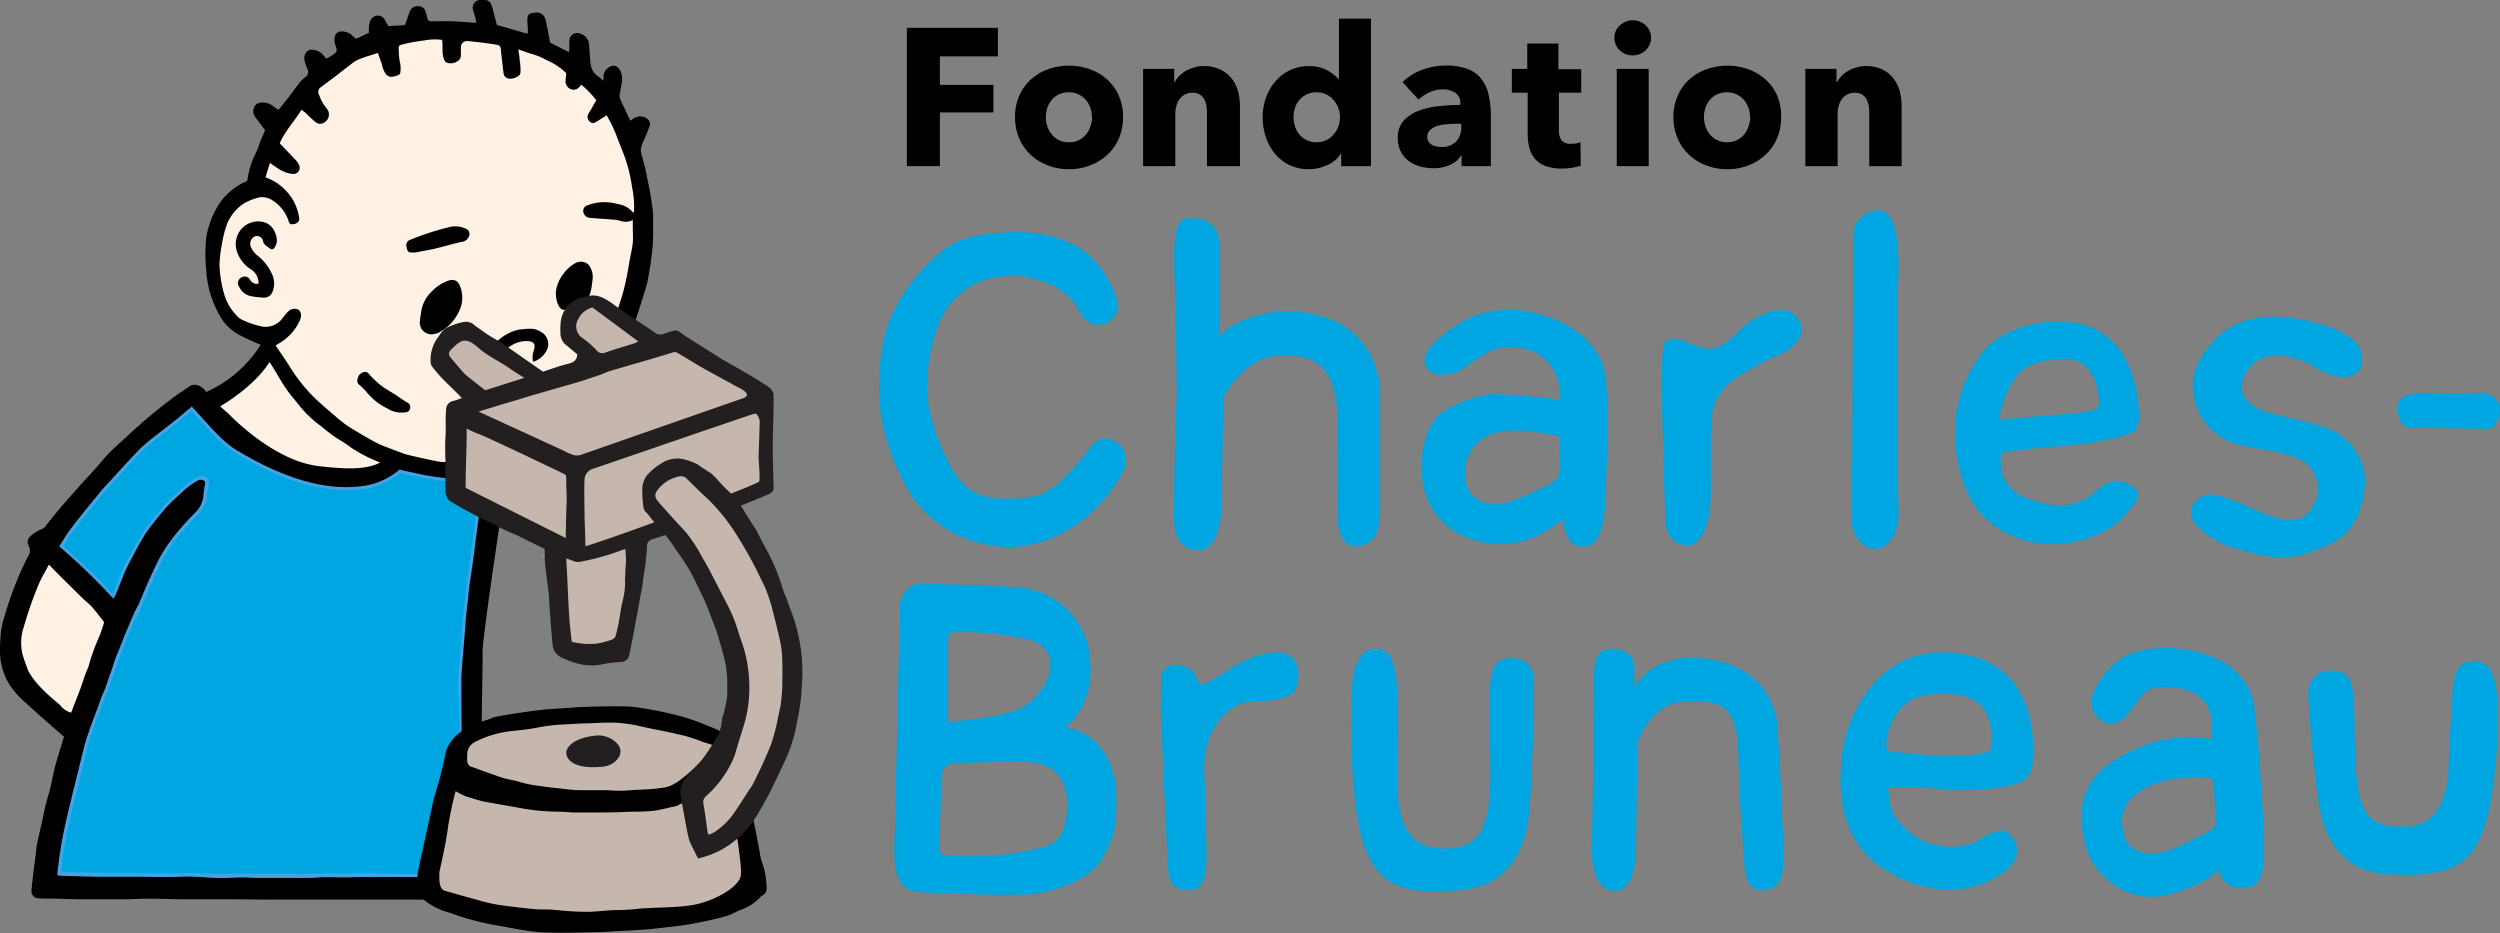 <svg xmlns="http://www.w3.org/2000/svg" viewBox="0 0 401.83 149.97"><rect x="0" y="0" width="401.83" height="149.97" fill="#808080" stroke="none"/><defs><style>.cls-1{fill:#fff1e4;}.cls-2,.cls-6{fill:#00a6e1;}.cls-2{stroke:#42a4e4;}.cls-2,.cls-3,.cls-5{stroke-miterlimit:10;}.cls-3,.cls-5{fill:#c5b7ad;stroke:#c5b7ad;}.cls-4{fill:#231f20;}.cls-5{stroke-width:0.5px;}</style></defs><g id="Layer_2" data-name="Layer 2"><g id="Personnage"><path class="cls-1" d="M71.33,74.38a7.41,7.41,0,0,1-1.3-.15c-1.5-.31-3-.64-4.51-1a6.59,6.59,0,0,1-.86-.27L64,72.75c-.9-.34-1.81-.68-2.7-1a13.79,13.79,0,0,1-1.72-.86c-1.25-.72-2.48-1.43-3.64-2.2A21.09,21.09,0,0,1,53.83,67l-.71-.61c-1-.87-2.07-1.78-3-2.74a27.72,27.72,0,0,1-3.69-4.79c-.47-.73-1-1.46-1.47-2.21l-.78-1.15.4-.25c.19-.13.37-.24.56-.35a7.74,7.74,0,0,0,3-3.37.66.66,0,0,0,.08-.21l0-.1a1.19,1.19,0,0,0-.28-1.32.94.94,0,0,0-.52-.14,1.4,1.4,0,0,0-1,.39,8.91,8.91,0,0,0-.91,1.07,3.22,3.22,0,0,1-2.78,1.41,6,6,0,0,1-1-.09,12.09,12.09,0,0,1-2.29-.77l-.5-.2a2.74,2.74,0,0,1-.9-.65A8.28,8.28,0,0,1,36,47.47a18.91,18.91,0,0,1-.81-4.94,12.1,12.1,0,0,1,.24-2.32c.06-.32.11-.65.16-1a15.85,15.85,0,0,1,1-3.72c0-.07.34-.57.37-.62l.45-.59a5.13,5.13,0,0,1,1.89-1.8,9.43,9.43,0,0,1,2.1-.85,3,3,0,0,1,.83-.11,2.88,2.88,0,0,1,1.73.56,6.28,6.28,0,0,1,2.61,3.39.46.46,0,0,0,.48.41,1,1,0,0,0,.28,0c.48-.11.75-.41.7-.77a8.33,8.33,0,0,0-.92-2.82,8.71,8.71,0,0,0-2.67-2.82,4.82,4.82,0,0,0-1.11-.58,6.93,6.93,0,0,1-.64-.28l-.1-.05L43.33,26l.14.09c.24.15.45.3.67.45a13,13,0,0,0,1.38.86A4.33,4.33,0,0,0,47,27.8h.12a.93.93,0,0,0,.77-.39A1,1,0,0,0,48,26.5a2.37,2.37,0,0,0-.48-.7c-.61-.65-1.24-1.3-1.86-1.94l-.78-.8,0-.08A16.57,16.57,0,0,1,47,19.62c.48-.65,1-1.33,1.41-2.05l.07-.12.32.22a3.89,3.89,0,0,1,.39.28l.61.58c.31.29.62.59,1,.86a1.3,1.3,0,0,0,.85.36,1,1,0,0,0,.68-.29,1.34,1.34,0,0,0,.28-1.88,6.52,6.52,0,0,1-1.32-2.35,1,1,0,0,1,.32-1.32l.71-.52,1.3-1,1-.76.64-.5c.49-.38,1-.76,1.48-1.13a5.75,5.75,0,0,1,.75-.49l.49-.19a15.46,15.46,0,0,1,1.64-.57l.36-.11a5.43,5.43,0,0,1,.9-.27h.09l.23.64.42,1.2c0,.1,0,.19.07.29a2.81,2.81,0,0,0,.08.31c.37,1,.7,1.38,1.26,1.38a2.64,2.64,0,0,0,.9-.2.78.78,0,0,0,.41-.25,2.92,2.92,0,0,0,0-1.44c0-.22-.08-.44-.1-.68C64,8.92,64,8.28,64,7.7c0-.42.32-.52.56-.59l.15,0a9.81,9.81,0,0,1,2.18-.44c.45-.06.9-.11,1.34-.21a7.46,7.46,0,0,1,1.59-.16,12.53,12.53,0,0,1,1.29.08h.09v.09a6.88,6.88,0,0,1,.08,1.28,3.88,3.88,0,0,0,.44,2.19,1.36,1.36,0,0,0,.66.19h.11a1.75,1.75,0,0,0,1.28-.54A.93.93,0,0,0,74,9c0-.25,0-.5,0-.75s0-.5,0-.76a1.14,1.14,0,0,1,1.11-1h.11c1.55.17,3,.33,4.35.55,1,.15,1,.33,1.16,1.36.09.87.17,1.54.26,2.27l.12,1a.87.87,0,0,0,1,.82,2.16,2.16,0,0,0,1.09-.32.68.68,0,0,0,.42-.67c0-.16,0-.33,0-.49s0-.57,0-.84c-.05-.49-.11-1-.18-1.49l-.13-1L84,8l1.14.4.61.19c.33.1.66.2,1,.33a8,8,0,0,1,.88.44l.24.13.54.28a8.21,8.21,0,0,1,2.65,1.87v.45L91,12.9a1.22,1.22,0,0,0,.78,1.31,1,1,0,0,0,.4.09,1.22,1.22,0,0,0,.93-.57l.12-.1.19-.16.08.06A16.71,16.71,0,0,1,95.91,16l.06.07-.28.47c-.18.31-.36.6-.51.91a5.23,5.23,0,0,1-.31.51,2.94,2.94,0,0,0-.28.45.85.85,0,0,0,.23,1,.77.77,0,0,0,.47.2.7.7,0,0,0,.37-.12l1.84-1.16.07.11a22.35,22.35,0,0,1,1.75,3.72c.15.42.32.84.49,1.26.34.86.69,1.75,1,2.65a25.12,25.12,0,0,1,.9,4c0,.33.08.65.13,1a10,10,0,0,1,.16,3.09v.09l-.09,0-.17,0h-.06l-.06-.06A3.72,3.72,0,0,0,99.25,33a10.66,10.66,0,0,0-2.39-.31,5.86,5.86,0,0,0-2.43.49c-.47.21-.66.49-.61.89a1.06,1.06,0,0,0,.81.88c.63.06,1.26.1,1.88.14s1,.07,1.49.12l.32,0a5.83,5.83,0,0,1,1.38.21,2.88,2.88,0,0,0,.86.15,2.2,2.2,0,0,0,1-.27l.19-.1v1.38c0,.26,0,.51,0,.76a12.49,12.49,0,0,1,0,1.73c-.06.63-.19,1.26-.31,1.88-.06.28-.12.55-.17.83s-.12.68-.17,1c-.12.73-.25,1.48-.43,2.21l-.21.91a21,21,0,0,1-.85,3c-7.35,24.74-25.91,25.46-28,25.46Z"></path><path class="cls-1" d="M69.79,6.39a11.18,11.18,0,0,1,1.27.07c.21,1.17-.16,2.45.53,3.52a1.37,1.37,0,0,0,.76.24h.12a1.85,1.85,0,0,0,1.36-.57A1,1,0,0,0,74.08,9c0-.5,0-1,0-1.51a1,1,0,0,1,1-.93h.1c1.45.15,2.9.31,4.34.54.92.14.94.25,1,1.25.14,1.26.24,2.1.39,3.32a1,1,0,0,0,1.09.93,2.33,2.33,0,0,0,1.16-.33.84.84,0,0,0,.48-.79c0-.44,0-.89-.08-1.34-.07-.7-.17-1.4-.28-2.25l1.76.62c.53.17,1.08.31,1.59.52a7.69,7.69,0,0,1,1.11.56A10,10,0,0,1,91,11.75c0,.38-.07.76-.09,1.14a1.34,1.34,0,0,0,.85,1.44,1.12,1.12,0,0,0,.45.1,1.4,1.4,0,0,0,1-.62,1.91,1.91,0,0,1,.21-.18,16.62,16.62,0,0,1,2.4,2.48c-.26.45-.53.87-.75,1.31s-.39.57-.59,1a1,1,0,0,0,.26,1.11.84.84,0,0,0,.55.23.8.8,0,0,0,.43-.13l1.74-1.1a23.11,23.11,0,0,1,1.74,3.7c.49,1.3,1.06,2.58,1.46,3.9a24.39,24.39,0,0,1,.89,4,15.14,15.14,0,0,1,.3,4l-.15,0h0a3.81,3.81,0,0,0-2.4-1.32,11.07,11.07,0,0,0-2.42-.31,6.08,6.08,0,0,0-2.48.5.92.92,0,0,0-.68,1,1.16,1.16,0,0,0,.92,1c1.12.11,2.25.16,3.37.26a7.73,7.73,0,0,1,1.67.23,3.2,3.2,0,0,0,.9.15,2.32,2.32,0,0,0,1.09-.28v1.17c0,.83.07,1.66,0,2.48s-.32,1.8-.48,2.7c-.2,1.08-.34,2.17-.6,3.24a27.6,27.6,0,0,1-1.06,3.89c-7.13,24-24.63,25.37-27.89,25.37h-.27a7.85,7.85,0,0,1-1.28-.15c-1.51-.31-3-.64-4.51-1a6.45,6.45,0,0,1-.85-.27c-1.12-.42-2.24-.83-3.34-1.28a13.61,13.61,0,0,1-1.71-.85C58.43,70,57.2,69.31,56,68.54a19.92,19.92,0,0,1-2.11-1.65c-1.27-1.09-2.56-2.16-3.73-3.34a27.88,27.88,0,0,1-3.68-4.76c-.68-1.08-1.41-2.12-2.18-3.26l.85-.53a7.9,7.9,0,0,0,3-3.42,1.7,1.7,0,0,0,.12-.34A1.28,1.28,0,0,0,48,49.79a1.05,1.05,0,0,0-.6-.16,1.54,1.54,0,0,0-1.06.42,11.68,11.68,0,0,0-.92,1.08,3.09,3.09,0,0,1-2.68,1.37,5.52,5.52,0,0,1-1-.1,13.9,13.9,0,0,1-2.76-1,2.49,2.49,0,0,1-.86-.62,8.11,8.11,0,0,1-2.06-3.39,18.66,18.66,0,0,1-.8-4.9,20.26,20.26,0,0,1,.39-3.27,16.36,16.36,0,0,1,1-3.7L37,35a6.84,6.84,0,0,1,2.3-2.36,9.77,9.77,0,0,1,2.07-.84,3.15,3.15,0,0,1,.8-.11,2.75,2.75,0,0,1,1.66.54,6.15,6.15,0,0,1,2.56,3.32.57.57,0,0,0,.6.5,1.25,1.25,0,0,0,.31,0c.53-.12.86-.47.8-.91a8.62,8.62,0,0,0-.94-2.85,8.84,8.84,0,0,0-2.7-2.87,9.85,9.85,0,0,0-1.78-.87c.23-.76.46-1.54.7-2.32.75.49,1.37,1,2.05,1.31a4.23,4.23,0,0,0,1.52.44h.14a1,1,0,0,0,1-1.48,2.43,2.43,0,0,0-.5-.73c-.85-.91-1.72-1.8-2.58-2.69.84-2,2.36-3.52,3.48-5.4a6.34,6.34,0,0,1,.58.41c.53.48,1,1,1.57,1.45a1.46,1.46,0,0,0,.93.38,1.09,1.09,0,0,0,.76-.32,1.45,1.45,0,0,0,.29-2.05,7,7,0,0,1-1.3-2.31A.91.91,0,0,1,51.58,14c.67-.5,1.35-1,2-1.48s1.07-.84,1.61-1.26l1.48-1.13a6,6,0,0,1,.73-.47,19.05,19.05,0,0,1,2.12-.76c.11,0,1-.36,1.23-.37.16.47.45,1.28.61,1.75.06.19.08.41.15.6.39,1,.76,1.46,1.38,1.46a2.89,2.89,0,0,0,.94-.2,1,1,0,0,0,.47-.29,5.13,5.13,0,0,0-.11-2.21c-.06-.65-.1-1.3-.11-2,0-.38.35-.4.63-.51a28.1,28.1,0,0,1,3.51-.64,7.43,7.43,0,0,1,1.56-.15m0-.25a7.58,7.58,0,0,0-1.61.16c-.44.09-.9.15-1.34.21a10.1,10.1,0,0,0-2.2.44L64.5,7c-.25.08-.67.2-.66.71s0,1.22.11,2c0,.24.07.47.11.69a2.8,2.8,0,0,1,0,1.38.81.81,0,0,1-.32.18,2.92,2.92,0,0,1-.86.18c-.42,0-.74-.21-1.14-1.3,0-.09,0-.18-.08-.28a2.82,2.82,0,0,0-.07-.31L61.19,9,61,8.46l-.06-.18h-.19a5.77,5.77,0,0,0-.93.27l-.33.11a14.76,14.76,0,0,0-1.68.58l-.48.19a5.33,5.33,0,0,0-.79.5l-1.48,1.13-.62.49-1,.77-1.29,1-.72.52a1.15,1.15,0,0,0-.36,1.46,6.89,6.89,0,0,0,1.34,2.39,1.22,1.22,0,0,1-.27,1.71.81.81,0,0,1-.59.25,1.23,1.23,0,0,1-.77-.32c-.33-.27-.64-.57-.94-.86l-.62-.58a3.08,3.08,0,0,0-.41-.3l-.2-.13-.21-.15-.14.23c-.43.71-.93,1.38-1.41,2a16.52,16.52,0,0,0-2.09,3.38l-.06.15.11.12.7.73c.63.65,1.26,1.3,1.88,2a2.55,2.55,0,0,1,.45.65.85.85,0,0,1-.06.81.77.77,0,0,1-.66.33H47a4,4,0,0,1-1.43-.41,14,14,0,0,1-1.37-.86L43.54,26l-.28-.18-.09.32-.42,1.39-.28.93-.06.2.19.09.65.29a5,5,0,0,1,1.09.56A8.56,8.56,0,0,1,47,32.34a8.25,8.25,0,0,1,.91,2.78c0,.35-.28.55-.61.63l-.25,0c-.18,0-.29-.05-.36-.32A6.37,6.37,0,0,0,44,32a3.08,3.08,0,0,0-1.81-.59,3.62,3.62,0,0,0-.86.11,10.29,10.29,0,0,0-2.13.87,5.34,5.34,0,0,0-1.93,1.83c-.14.19-.28.39-.45.59,0,0-.35.56-.39.65a16.63,16.63,0,0,0-1,3.75c0,.32-.09.65-.15,1A11.57,11.57,0,0,0,35,42.54a18.58,18.58,0,0,0,.81,5A8.39,8.39,0,0,0,38,51a3,3,0,0,0,.95.68l.49.2a12.14,12.14,0,0,0,2.32.77,5.33,5.33,0,0,0,1,.1,3.34,3.34,0,0,0,2.88-1.47,8.7,8.7,0,0,1,.91-1.06,1.22,1.22,0,0,1,.87-.34.87.87,0,0,1,.46.11,1.09,1.09,0,0,1,.23,1.18l0,.1a.93.93,0,0,1-.07.2,7.65,7.65,0,0,1-2.93,3.31l-.57.35-.29.19-.22.14.15.21c.24.36.47.71.71,1,.51.75,1,1.47,1.46,2.2A28.87,28.87,0,0,0,50,63.73c1,1,2,1.86,3,2.74l.71.61a21.19,21.19,0,0,0,2.14,1.67c1.17.76,2.39,1.48,3.58,2.17l.06,0a14.85,14.85,0,0,0,1.74.87c.9.37,1.82.71,2.71,1.05l.64.24a6.35,6.35,0,0,0,.89.27c1.5.33,3,.66,4.51,1a7.55,7.55,0,0,0,1.32.16h.28c2.11,0,20.75-.71,28.13-25.55a20.68,20.68,0,0,0,.85-3l.21-.91c.18-.73.31-1.49.43-2.22.06-.34.11-.68.18-1s.1-.56.16-.84a16.94,16.94,0,0,0,.32-1.89,14.47,14.47,0,0,0,0-1.74c0-.25,0-.5,0-.76V35l-.36.19a2.16,2.16,0,0,1-1,.25,2.61,2.61,0,0,1-.82-.14,6.25,6.25,0,0,0-1.42-.21l-.31,0L96.52,35c-.63,0-1.25-.09-1.88-.15a.93.93,0,0,1-.7-.76c0-.24,0-.53.54-.77a5.81,5.81,0,0,1,2.38-.47,11,11,0,0,1,2.36.3,3.54,3.54,0,0,1,2.25,1.22l.08.11h.15l.14,0,.18,0,.08-.19a10.87,10.87,0,0,0-.16-3.13c0-.33-.1-.65-.14-1a24.15,24.15,0,0,0-.9-4.07c-.28-.9-.63-1.8-1-2.66l-.49-1.26a21.69,21.69,0,0,0-1.76-3.73l-.13-.22-.22.13-.56.36-1.17.74a.54.54,0,0,1-.69-.08.75.75,0,0,1-.2-.81,4,4,0,0,1,.27-.43,4.6,4.6,0,0,0,.32-.53c.15-.3.32-.58.5-.89l.24-.41.09-.14L96,16a16.45,16.45,0,0,0-2.43-2.51l-.16-.14-.16.14-.11.09c-.07.05-.1.09-.14.12-.3.37-.55.53-.83.53a.93.93,0,0,1-.35-.08,1.09,1.09,0,0,1-.7-1.19l.06-.79,0-.35v-.1l-.06-.08a8.34,8.34,0,0,0-2.7-1.9l-.53-.28-.24-.13a7.55,7.55,0,0,0-.9-.45c-.32-.13-.66-.23-1-.33l-.61-.19L84,7.9l-.61-.21-.38-.14,0,.41.1.75c.07.53.13,1,.18,1.5,0,.27,0,.55.05.83l0,.5c0,.23-.09.39-.37.56a2.07,2.07,0,0,1-1,.29.73.73,0,0,1-.84-.7l-.13-1.06c-.09-.73-.17-1.4-.26-2.27-.12-1.07-.18-1.3-1.27-1.47-1.39-.22-2.79-.37-4.34-.54H75.1A1.25,1.25,0,0,0,73.87,7.5a5,5,0,0,0,0,.77c0,.25,0,.49,0,.74a.87.87,0,0,1-.16.45,1.64,1.64,0,0,1-1.2.51h-.11a1.17,1.17,0,0,1-.58-.16,3.86,3.86,0,0,1-.39-2.09,8.11,8.11,0,0,0-.08-1.3l0-.18-.19,0a10.27,10.27,0,0,0-1.3-.08Z"></path><path class="cls-1" d="M11.41,114.71a3.13,3.13,0,0,1-1.71-1.17l-.15-.16c-1.4-1.14-4-3.3-5.16-5.6l-.32-.87a16.47,16.47,0,0,1-.6-1.84,7.93,7.93,0,0,1,.22-4.29l.2-.63A53.9,53.9,0,0,1,6.18,93.7c.3-.66.64-1.3,1-2,.18-.33.37-.67.56-1l.08-.16.12.13c.92,1,1.74,1.78,2.54,2.58s1.58,1.58,2.42,2.46c.29.3.78.75,1.43,1.32.2.2.37.38.52.56s.33.36.5.53c.33.4.64.81,1,1.25l.51.65,0,.07c-.09.25-.17.52-.25.79a13.47,13.47,0,0,1-.73,2,27.51,27.51,0,0,0-1.34,3.75l-.13.42a7.94,7.94,0,0,1-.31.81,5.89,5.89,0,0,0-.24.58c-.12.34-.23.68-.35,1s-.27.84-.43,1.25c-.34.92-.69,1.83-1.05,2.75l-.49,1.25Z"></path><path class="cls-1" d="M7.86,90.74c1.86,1.92,3.27,3.28,5,5,.35.36.9.85,1.44,1.32s.68.76,1,1.09c.46.57.91,1.16,1.44,1.84a21.89,21.89,0,0,1-1,2.81,30.36,30.36,0,0,0-1.48,4.2c-.14.47-.38.91-.55,1.38-.27.75-.5,1.51-.77,2.25-.49,1.3-1,2.59-1.51,3.91a3.37,3.37,0,0,1-1.79-1.28c-1.45-1.19-4-3.3-5.14-5.57-.31-.9-.69-1.77-.91-2.69a7.87,7.87,0,0,1,.22-4.22,60.41,60.41,0,0,1,2.48-7.07c.44-1,1-1.89,1.57-3m-.06-.43-.16.31-.56,1c-.37.68-.72,1.33-1,2a53.43,53.43,0,0,0-2.29,6.46l-.2.63a8.19,8.19,0,0,0-.23,4.36A19.07,19.07,0,0,0,4,107c.11.29.22.57.32.86,1.15,2.35,3.79,4.52,5.21,5.68l.12.13a3.22,3.22,0,0,0,1.79,1.21l.2,0,.08-.2.45-1.16c.35-.92.71-1.83,1.05-2.75.15-.41.29-.83.43-1.25s.23-.67.35-1c.07-.19.15-.38.23-.57a7.34,7.34,0,0,0,.32-.82l.13-.42A27.87,27.87,0,0,1,16,103a13.65,13.65,0,0,0,.73-2c.08-.27.16-.54.25-.79l0-.13-.08-.11-.47-.6-1-1.24c-.18-.18-.34-.36-.5-.54s-.33-.37-.52-.56c-.68-.59-1.15-1-1.44-1.33-.84-.88-1.62-1.66-2.42-2.46S9,91.52,8,90.56l-.24-.25Z"></path><path class="cls-1" d="M56.2,75.41A41.24,41.24,0,0,1,51.09,75c-7.33-.92-14.37-8.37-14.45-8.46h0s-.59-.48-1.33-1.15l-.12-.11.14-.09c2.05-1.23,5.8-3.79,7.89-7.08l.1-.16.11.16L44,59c.26.42.52.85.77,1.28.43.73.88,1.49,1.37,2.2a19.75,19.75,0,0,0,1.25,1.61c.32.4.65.79,1,1.2A15.89,15.89,0,0,0,51.18,68l.49.4c.63.51,1.31,1.06,2,1.55.36.25.73.48,1.11.71a16.37,16.37,0,0,1,1.64,1.12,13.24,13.24,0,0,0,3,1.64c.45.2.91.4,1.35.63l.65.31-.24.11A10.62,10.62,0,0,1,56.2,75.41Z"></path><path class="cls-1" d="M43.32,58.2q.28.42.54.84c.72,1.16,1.38,2.36,2.15,3.48s1.49,1.86,2.2,2.81a18.8,18.8,0,0,0,3.38,3.17c.66.54,1.32,1.08,2,1.56.9.63,1.89,1.14,2.74,1.82a22.8,22.8,0,0,0,4.34,2.29l.41.2a10.72,10.72,0,0,1-4.9.91,40.87,40.87,0,0,1-5.1-.38c-7.38-.93-14.37-8.42-14.37-8.42s-.59-.49-1.33-1.16c2-1.19,5.8-3.78,7.92-7.12m0-.46-.21.33c-2.07,3.26-5.8,5.8-7.84,7l-.29.18.25.22c.74.67,1.34,1.17,1.35,1.17s7.11,7.55,14.49,8.48a41.39,41.39,0,0,0,5.13.38,10.76,10.76,0,0,0,5-.94l.47-.23-.48-.22-.06,0-.34-.17c-.45-.22-.91-.43-1.36-.63a12.92,12.92,0,0,1-2.93-1.62,16.74,16.74,0,0,0-1.66-1.13c-.36-.22-.74-.45-1.1-.7-.65-.46-1.27-1-2-1.55l-.49-.4a16,16,0,0,1-2.85-2.73c-.3-.41-.63-.81-.95-1.19s-.87-1.05-1.25-1.61c-.48-.71-.93-1.46-1.36-2.2l-.77-1.27c-.18-.29-.36-.57-.55-.85l-.21-.32Z"></path><path class="cls-2" d="M74.19,112c0-1.21-.09-2.42,0-3.62.17-2.69.46-5.37.63-8.06.09-1.4.25-2.61.44-4.16a22.87,22.87,0,0,1,.26-2.42c.31-2.23.52-3.42.8-5.67.56-4.52,1.53-11.25,1.53-11.5s-1.7,1.13-9.14-.13c-1-.17-2-.4-2.93-.6-.52-.11-1-.23-1.55-.37a11.6,11.6,0,0,1-5.77,2.64c-2.69.32-9.29,1-20.56-5.84-2.27-1.38-4.64-4.3-7.06-6.92-.28.24-.55.47-.83.68-2.22,2-6.13,4.67-7.81,6.43-1.55,1.59-3,3.26-4.53,4.9-.55.59-1.1,1.18-1.61,1.8C14.49,81.11,12.93,83,11.42,85c-.68.89-1.25,1.87-1.91,2.89a97.59,97.59,0,0,1,8.72,8.42c.17-.32.3-.52.39-.74.7-1.68,1.3-3.42,2.13-5l1.76-3.24c.48-.75.89-1.55,1.43-2.26,1-1.26,2-2.5,3-3.69.73-.81,1.57-1.52,2.37-2.27a11.5,11.5,0,0,1,1-.87A11.84,11.84,0,0,1,32,77.1c.38-.18,1.16,0,1.07.45-.09.65-.18,1.09-.24,1.71a4.43,4.43,0,0,1-1.5,3.21c-4.59,4.74-5.5,6.87-6.78,9.63-.79,1.62-1.46,3.3-2.18,5A30.42,30.42,0,0,0,21,99.88c-.42,1.06-.77,1.72-1.27,3.11-.26.7-.71,1.71-1.18,2.94-.57,1.88-.72,2.06-1.19,3.51a14.08,14.08,0,0,1-.81,2.08c-.37.85-.48,1.42-.76,2.11-.7,1.75-1.63,4.29-2.15,6.11-1.85,7.8-3.42,13.44-3.89,17.08-.22,1.2-.32,2.42-.48,3.65.12.06.23.15.33.15,1.4.06,2.8.11,4.2.13s2.59,0,3.89.05,2.67,0,4,0c2.5.06,5,.12,7.5,0,.79,0,1.59,0,2.38,0,1.32.06,2.64.18,4,.2,1.13,0,2.26-.09,3.4-.1.82,0,1.65.07,2.48.08h6c.61,0,1.21.06,1.82,0,1,0,2-.1,3-.11,1.43,0,2.85.13,4.29,0s13.06.25,14.58.25l2.49-8.49.94-5.78-.3-15"></path><path d="M69.63,53.72a1.88,1.88,0,0,1-2.14-2.11c.07-.68.17-1.36.3-2a5.75,5.75,0,0,1,1.72-2.87,6.6,6.6,0,0,1,2.19-1.49c1.3-.57,2-.16,2.36,1.09A4.8,4.8,0,0,1,73.8,50a7.29,7.29,0,0,1-3.28,3.46,1.74,1.74,0,0,1-.5.17Z"></path><path d="M66.71,40.59l-.36,0c-.74,0-.87-.13-1-.9a.89.89,0,0,1,.63-1.16,42.51,42.51,0,0,1,6.42-2.07,4,4,0,0,1,2.51.32.89.89,0,0,1,.53,1,1.4,1.4,0,0,1-1.26,1.1c-1.53.35-3,.79-4.57,1.16Z"></path><path d="M64.52,66.31a3.88,3.88,0,0,1-2.24-.65,9.78,9.78,0,0,1-3.43-2.73,10.69,10.69,0,0,0-1.13-1.1c-.47-.44-.28-.93-.08-1.4a1.31,1.31,0,0,1,1.16-.66,1.15,1.15,0,0,1,.5.33,13.47,13.47,0,0,0,2.43,2.22c.55.34,1.09.69,1.64,1,.72.47,1.42,1,2.16,1.41a.81.81,0,0,1,.36,1c-.09.45-.46.5-.81.56A3.62,3.62,0,0,1,64.52,66.31Z"></path><path d="M41.55,45.59a2.58,2.58,0,0,0-1.16-2.26A5.38,5.38,0,0,1,38,40.13,3.47,3.47,0,0,1,38,38.38a3.6,3.6,0,0,1,4.18-2.73,2.6,2.6,0,0,1,1.62,1,3.72,3.72,0,0,1,.71,2.16,2.35,2.35,0,0,1-.4,1,.46.46,0,0,1-.7.15c-.42-.34-1-.55-1.13-1.2A1,1,0,0,0,40.94,38a1.34,1.34,0,0,0-.59,1.77A4.11,4.11,0,0,0,41.28,41,7.69,7.69,0,0,1,43.69,44a3.42,3.42,0,0,1,.18,2.68,1.46,1.46,0,0,1-1.68,1.14,11.72,11.72,0,0,1-2-.25,2.6,2.6,0,0,1-1.72-1.44,1,1,0,0,1,.27-1.49,1,1,0,0,1,1.47.34A1.19,1.19,0,0,0,41.55,45.59Z"></path><path d="M83.27,53a7.7,7.7,0,0,0-3.74,2.24,3.81,3.81,0,0,0,.23.55c.56,1,.79,1,1.67.28a4.62,4.62,0,0,1,.5-.37,4.74,4.74,0,0,1,3-.87c.85.07,1.13.5.93,1.31a7.4,7.4,0,0,0-.26,1,5,5,0,0,0,.08,1,3.51,3.51,0,0,0,2-1.5,2.24,2.24,0,0,0-.77-3.32C86.11,52.89,85.82,52.68,83.27,53Z"></path><path d="M95.25,44.89a3.13,3.13,0,0,0-.66-2.35,1.82,1.82,0,0,0-2.14-.23A5.55,5.55,0,0,0,90.58,44a5.63,5.63,0,0,0-1.22,2.82,5,5,0,0,0,.14,1.58c.12.48.55,1.39,1.06,1.39C95,49.79,95,46.7,95.25,44.89Z"></path><path d="M39,51.44a2.49,2.49,0,0,1-.86-.62,8.11,8.11,0,0,1-2.06-3.39,18.66,18.66,0,0,1-.8-4.9,20.26,20.26,0,0,1,.39-3.27,16.36,16.36,0,0,1,1-3.7L37,35a6.84,6.84,0,0,1,2.3-2.36,9.77,9.77,0,0,1,2.07-.84,2.88,2.88,0,0,1,2.46.43,6.15,6.15,0,0,1,2.56,3.32c.12.46.42.57.91.46s.86-.47.8-.91a8.62,8.62,0,0,0-.94-2.85,8.84,8.84,0,0,0-2.7-2.87,9.85,9.85,0,0,0-1.78-.87c.23-.76.46-1.54.7-2.32.75.49,1.37,1,2.05,1.31a4.23,4.23,0,0,0,1.52.44,1,1,0,0,0,1.09-1.47,2.43,2.43,0,0,0-.5-.73c-.85-.91-1.72-1.8-2.58-2.69.84-2,2.36-3.52,3.48-5.4a6.34,6.34,0,0,1,.58.41c.53.48,1,1,1.57,1.45a1.19,1.19,0,0,0,1.69.06,1.45,1.45,0,0,0,.29-2.05,7,7,0,0,1-1.3-2.31A.91.91,0,0,1,51.58,14c.67-.5,1.35-1,2-1.48s1.07-.84,1.61-1.26l1.48-1.13a6,6,0,0,1,.73-.47,19.05,19.05,0,0,1,2.12-.76c.11,0,1-.36,1.23-.37.16.47.45,1.28.61,1.75.06.19.08.41.15.6.55,1.48,1.06,1.7,2.32,1.26a1,1,0,0,0,.47-.29,5.13,5.13,0,0,0-.11-2.21c-.06-.65-.1-1.3-.11-2,0-.38.35-.4.63-.51a28.1,28.1,0,0,1,3.51-.64,8.89,8.89,0,0,1,2.83-.08c.21,1.17-.16,2.45.53,3.52a1.37,1.37,0,0,0,.76.24,1.87,1.87,0,0,0,1.48-.57A1,1,0,0,0,74.08,9c0-.5,0-1,0-1.51A1,1,0,0,1,75.2,6.6c1.45.15,2.9.31,4.34.54.92.14.94.25,1,1.25.14,1.26.24,2.1.39,3.32s1.49,1.06,2.25.6a.84.84,0,0,0,.48-.79c0-.44,0-.89-.08-1.34-.07-.7-.17-1.4-.28-2.25l1.76.62c.53.17,1.08.31,1.59.52a7.69,7.69,0,0,1,1.11.56A10,10,0,0,1,91,11.75c0,.38-.07.76-.09,1.14a1.34,1.34,0,0,0,.85,1.44,1.2,1.2,0,0,0,1.48-.52,1.91,1.91,0,0,1,.21-.18,16.62,16.62,0,0,1,2.4,2.48c-.26.45-.53.87-.75,1.31s-.39.57-.59,1a1,1,0,0,0,.26,1.11.76.76,0,0,0,1,.1l1.74-1.1a23.11,23.11,0,0,1,1.74,3.7c.49,1.3,1.06,2.58,1.46,3.9a24.39,24.39,0,0,1,.89,4,15.14,15.14,0,0,1,.3,4c-.06,0-.16.05-.17,0a3.81,3.81,0,0,0-2.4-1.32,7.62,7.62,0,0,0-4.9.19.92.92,0,0,0-.68,1,1.16,1.16,0,0,0,.92,1c1.12.11,2.25.16,3.37.26a7.73,7.73,0,0,1,1.67.23,2.41,2.41,0,0,0,2-.13v1.17c0,.83.07,1.66,0,2.48s-.32,1.8-.48,2.7c-.2,1.08-.34,2.17-.6,3.24a27.6,27.6,0,0,1-1.06,3.89C92.13,73.71,73.69,74.33,71.34,74.26a7.85,7.85,0,0,1-1.28-.15c-1.51-.31-3-.64-4.51-1a6.45,6.45,0,0,1-.85-.27c-1.12-.42-2.24-.83-3.34-1.28a13.61,13.61,0,0,1-1.71-.85C58.43,70,57.2,69.31,56,68.54a19.92,19.92,0,0,1-2.11-1.65c-1.27-1.09-2.56-2.16-3.73-3.34a27.88,27.88,0,0,1-3.68-4.76c-.68-1.08-1.41-2.12-2.18-3.26l.85-.53a7.9,7.9,0,0,0,3-3.42,1.7,1.7,0,0,0,.12-.34A1.28,1.28,0,0,0,48,49.79a1.44,1.44,0,0,0-1.66.26,11.68,11.68,0,0,0-.92,1.08,3.35,3.35,0,0,1-3.66,1.27A13.9,13.9,0,0,1,39,51.44Zm4.33,6.76q.28.42.54.84c.72,1.16,1.38,2.36,2.15,3.48s1.49,1.86,2.2,2.81a18.8,18.8,0,0,0,3.38,3.17c.66.54,1.32,1.08,2,1.56.9.63,1.89,1.14,2.74,1.82a22.8,22.8,0,0,0,4.34,2.29l.41.2c-1.74.82-4,1.28-10,.53-7.38-.93-14.37-8.42-14.37-8.42s-.59-.49-1.33-1.16C37.36,64.13,41.2,61.54,43.32,58.2ZM9.64,113.3c-1.45-1.19-4-3.3-5.14-5.57-.31-.9-.69-1.77-.91-2.69a7.87,7.87,0,0,1,.22-4.22,60.41,60.41,0,0,1,2.48-7.07c.44-1,1-1.89,1.57-3,1.86,1.92,3.27,3.28,5,5,.35.36.9.85,1.44,1.32s.68.76,1,1.09c.46.57.91,1.16,1.44,1.84a21.89,21.89,0,0,1-1,2.81,30.36,30.36,0,0,0-1.48,4.2c-.14.47-.38.91-.55,1.38-.27.75-.5,1.51-.77,2.25-.49,1.3-1,2.59-1.51,3.91A3.37,3.37,0,0,1,9.64,113.3Zm67.78,3.79c0-1.13.14-10,.15-11.09v-1.39c.11-3.36,4-28.75,4-28.75C97,70.8,102,52.11,104,45.62c.47-2.33.66-3.87.87-5.61.12-1.2.11-2.42.11-3.64,0-.62,0-1.29,0-1.92a47.34,47.34,0,0,0-1-6c-.2-1.35-.63-2.66-.94-4a1.4,1.4,0,0,1,0-.7c.25-1,.65-1.54,1-2.5.42-1.17.77-1.45-.07-2.2a1.86,1.86,0,0,0-2.15,0,5.14,5.14,0,0,0-.43.35,3.13,3.13,0,0,1-.22-.31c-.5-1.05-1-2.1-1.48-3.16a1.58,1.58,0,0,1-.08-.78c.07-.56.24-1.11.29-1.67a3.38,3.38,0,0,0-.13-2c-.32-.61-.81-1-1.25-.91A1.82,1.82,0,0,0,97,12.29c0,.17,0,.34,0,.7-.94-.93-1.9-1-2.11-3l-.19-2.56a2,2,0,0,0-1.36-2,1.27,1.27,0,0,0-1.82,1c-.05.44,0,.9,0,1.35a5.72,5.72,0,0,1-.08.61L88.42,6.84c-.23-1.22-.45-2.42-.7-3.61a2,2,0,0,0-.33-.68,1.41,1.41,0,0,0-1.49-.5c-.85.08-1.11.27-1.14,1.13,0,.56.07,1.12.09,1.68a2.83,2.83,0,0,1-.06.57L79.86,4c-.25-1-.48-1.82-.7-2.68C78.86.17,78.44-.11,77.24,0a1.22,1.22,0,0,0-1.19,1.64c.09.41.24.8.35,1.2.06.24.09.49.15.84l-2.42-.18a44.25,44.25,0,0,0-4.46-.07c-.85,0-.89-.05-1.06-.85-.06-.23-.12-.46-.19-.69A1.21,1.21,0,0,0,67.26,1a1.31,1.31,0,0,0-1.37.78c-.27.69-.49,1.39-.77,2.19a1.24,1.24,0,0,1-.29.08c-.8.06-1.61.1-2.42.14-.14-.25-.31-.5-.44-.76a1.33,1.33,0,0,0-1.29-.93,1.41,1.41,0,0,0-1.25,1.13,3.45,3.45,0,0,0-.14.78c0,.29,0,.59,0,.86l-1.42.68c-.68.33-.68.33-1.18-.17a2,2,0,0,0-.56-.44c-1.37-.61-2.4-.31-2.37,1.16a2.81,2.81,0,0,0,.08.55c.15.55.49,1,.08,1.45a6.58,6.58,0,0,1-1.35.85s-.13.12-.21,0-.26-.3-.38-.46A2.36,2.36,0,0,0,50.13,8a1,1,0,0,0-1,.55,1.58,1.58,0,0,0-.15,1.29,10.21,10.21,0,0,0,.46,1.35.91.91,0,0,1-.33,1.17,7.18,7.18,0,0,0-.85.8c-.63.79-1.1,1.46-1.71,2.26s-1.18,1.48-1.78,2.24a9.33,9.33,0,0,1-1.06-.74,2.68,2.68,0,0,0-2.29-.31,1.16,1.16,0,0,0-.38.32,1.56,1.56,0,0,0,.08,2c.48.68,1,1.34,1.5,2-.36.83-.77,1.63-1,2.46-.37,1.1-.88,1.77-1.33,3.19a15.64,15.64,0,0,0-.45,1.86c-.06.38,0,.66-.44.8a4.5,4.5,0,0,0-.79.4,10.8,10.8,0,0,0-2.74,2.25,13,13,0,0,0-2.26,4.4,9.14,9.14,0,0,0-.47,2,25.2,25.2,0,0,0,0,5,16.48,16.48,0,0,0,2.22,7.5,7.63,7.63,0,0,0,3.42,3.2,30.28,30.28,0,0,0,3.08,1.4.3.3,0,0,0,0,.1A20,20,0,0,1,33.16,63l0,0c-1.47-1.9-2.74-.87-2.74-.87l-1.95,1.32S26.05,65.16,22.77,68c-.31.31-.67.58-1,.88l-2,1.84c-.75.69-1.51,1.35-2.21,2.07s-1.4,1.6-2.11,2.39c-.87,1-1.76,1.92-2.62,2.89-1.05,1.18-2.11,2.35-3.13,3.55-.84,1-1.64,2-2.42,3a1.61,1.61,0,0,1-.77.51,6.15,6.15,0,0,0-1.57,1,1.26,1.26,0,0,0-.32,1.63,1.63,1.63,0,0,1-.16,1.76,52.43,52.43,0,0,0-3.7,9.46,12.94,12.94,0,0,0-.7,3.83,17,17,0,0,0,0,3,10.28,10.28,0,0,0,1.77,4.69A15.33,15.33,0,0,0,4.17,113c1,.94,2.08,1.88,3.13,2.81s1.93,1.67,3,2.62c-.08.23-.19.57-.29.9-.39,1.31-.83,2.61-1.17,3.93s-.58,2.91-1,4.33c-.31,1.05-.6,2.1-.81,3.18-.32,1.64-.74,3.26-1.07,4.89-.14.69-.18,1.39-.27,2.09-.11.87-.22,1.74-.34,2.61-.15,1.3-.28,2.55-.29,2.8a1.13,1.13,0,0,0,1.13,1.22c.74.05,1,.05,1.53.05,1.75,0,3.49.1,5.24.11q3.54,0,7.08,0c1.27,0,2.53-.1,3.8-.09,1.89,0,3.79.08,5.68.09,2.34,0,4.68,0,7,0s4.46.05,6.69.05c2.06,0,4.12,0,6.18,0,1.45,0,2.91,0,4.36,0H70L71.14,141c-1.52,0-13.16-.09-14.66,0s-2.86-.05-4.29,0c-1,0-1.95.15-3,.11-.61,0-1.21,0-1.82,0h-6c-.83,0-1.66-.08-2.48-.08-1.14,0-2.27.12-3.4.1-1.32,0-2.64-.14-4-.2-.79,0-1.59-.08-2.38,0-2.5.08-5,0-7.5,0-1.34,0-2.67,0-4,0s-2.6,0-3.89-.05-2.8-.07-4.2-.13c-.1,0-.21-.09-.33-.15.16-1.23.26-2.45.48-3.65.47-3.64,2-9.28,3.89-17.08.52-1.82,1.45-4.36,2.15-6.11.28-.69.39-1.26.76-2.11a14.08,14.08,0,0,0,.81-2.08c.47-1.45.62-1.63,1.19-3.51.47-1.23.92-2.24,1.18-2.94.5-1.39.85-2,1.27-3.11a30.42,30.42,0,0,1,1.34-2.83c.72-1.65,1.39-3.33,2.18-5,1.28-2.76,2.19-4.89,6.78-9.63a4.43,4.43,0,0,0,1.5-3.21c.06-.62.15-1.06.24-1.71.09-.44-.69-.63-1.07-.45a11.84,11.84,0,0,0-1.64,1.07,11.5,11.5,0,0,0-1,.87c-.8.75-1.64,1.46-2.37,2.27-1.06,1.19-2.06,2.43-3,3.69-.54.71-1,1.51-1.43,2.26L20.75,90.5c-.83,1.62-1.43,3.36-2.13,5-.09.22-.22.42-.39.74a97.59,97.59,0,0,0-8.72-8.42c.66-1,1.23-2,1.91-2.89,1.51-2,3.07-3.86,4.63-5.77.51-.62,1.06-1.21,1.61-1.8,1.5-1.64,3-3.31,4.53-4.9,1.68-1.76,5.59-4.42,7.81-6.43.28-.21.55-.44.83-.68,2.42,2.62,4.79,5.54,7.06,6.92,11.27,6.86,17.87,6.16,20.56,5.84a11.6,11.6,0,0,0,5.77-2.64c.51.14,1,.26,1.55.37,1,.2,1.93.43,2.93.6,7.44,1.26,9.14-.12,9.14.13s-1,7-1.53,11.5c-.28,2.25-.49,3.44-.8,5.67a22.87,22.87,0,0,0-.26,2.42c-.19,1.55-.35,2.76-.44,4.16-.17,2.69-.46,5.37-.63,8.06-.08,1.2.07,10.12,0,11.33Z"></path></g><g id="Microscope"><path class="cls-3" d="M93,51.2a3.4,3.4,0,0,1,2.23-1.78l7.36,5.46a6.94,6.94,0,0,1-.63.31c-1.56.49-3.14.93-4.68,1.48a1.16,1.16,0,0,1-1.37-.33,13.83,13.83,0,0,0-2.35-2.05A2.25,2.25,0,0,1,93,51.2Z"></path><path class="cls-3" d="M74.84,60.24a7.94,7.94,0,0,1-.78-.85c-.8-.91-.67-.78-1.46-1.71C72,57,72,56.71,72.68,56c.09-.09.19-.15.27-.24,1.28-1.26,2.07-1.33,3.48-.25.36.27.68.59,1,.85,1.88,1.37,2.81,1.69,4.71,3,.62.45,1.29.83,2.14,1.37l-6.28,2C76.91,61.89,75.87,61.08,74.84,60.24Z"></path><path class="cls-3" d="M119.21,64.09,93.67,73c-.87.38-1.54.26-3-.53L76.91,66.15l2.18-.66c2.43-.76,3.42-1,5.85-1.77,2.8-.82,4.94-1.43,7.74-2.23,1.2-.35,2.4-.8,3.59-1.17.57-.18,1.18-.51,1.75-.68,3.14-.94,7-2,10.14-3a.89.89,0,0,1,.58,0c1,.56,3.33,2,4.18,2.48s5.7,3.13,5.7,3.13S121.39,63.45,119.21,64.09Z"></path><path class="cls-3" d="M74.8,78.41c0-3.48.18-6,.17-9.53a15.29,15.29,0,0,0,2,.9c2.27.91,13,6.08,13,6.08.71.42,1.06.2,1,1.29,0,.85.08,3,.08,3,0,.28-.22,5.85-.13,6.34Z"></path><path class="cls-3" d="M100.44,93.37a13.05,13.05,0,0,1-.33,2.91c-.33,1.17-.45,2.41-.68,3.61-.15.79-.32,1.58-.54,2.35a1,1,0,0,1-.56.52,14.56,14.56,0,0,1-2.39.64,11.4,11.4,0,0,1-4.07-.29c-.61-4.39-.59-8.84-.9-13.37a7,7,0,0,1,1,.33,2,2,0,0,0,1.38.16,39,39,0,0,0,6.6-1.86c.13-.05.27-.07.55-.14,0,.68.09,1.3.08,1.91C100.54,91.22,100.51,92.3,100.44,93.37Z"></path><path class="cls-3" d="M122,77.34c-2,1.23-26.07,10-27.94,10.37,0-1.76-.12-3.43-.14-5.1,0-1.28-.08-4.31,0-5.58a1.91,1.91,0,0,1,1.4-1.77c1.33-.43,24.43-8.39,25.73-8.78a3.89,3.89,0,0,1,.44-.06,1.88,1.88,0,0,1,.58,1.58c0,.51-.18,5.63-.18,5.63C122,74.63,122.21,77.21,122,77.34Z"></path><path class="cls-4" d="M109.91,53.86a7.89,7.89,0,0,0-1-.7.89.89,0,0,0-.58,0,11.38,11.38,0,0,0-1.63.5,1.41,1.41,0,0,1-1.48-.23c-1.57-1.08-3.17-2.12-4.76-3.18-.51-.35-1-.72-1.52-1.08-3.31-2.57-4.2-1.49-5.69-1.26a4.53,4.53,0,0,0-3.07,3.44,9.79,9.79,0,0,0-.1,2.13,2.43,2.43,0,0,0,.93,2c.58.46,1.14.94,1.78,1.47,0-.06,0,0,0,0-.07,1-.61,1.31-1.51,1.53-1.55.39-2.49.77-4,1.25-2-1.36-3.86-2.68-5.76-4-1.65-1.18-2.35-1.35-4-2.55-.48-.35-1-.7-1.44-1.07a2.07,2.07,0,0,0-1.7-.33,11.28,11.28,0,0,0-2.65.93A3.72,3.72,0,0,0,70.57,54a6.1,6.1,0,0,0-1.37,3.9,2.55,2.55,0,0,0,.14.85c1.79,2.41,2.81,3,4.89,5.24-.33.11-1.13.41-1.38.46a1.37,1.37,0,0,0-1.14,1.32c-.16,1.67,0,2.78-.11,4.46s0,3.37,0,4c0,2,0,3,0,4s0,1.9.89,2.41,1.59.92,2.43,1.4c0,0,2.3,1.24,3,1.53a18.9,18.9,0,0,1,2.46,1.25c1.63.82,1.91.83,2.7,1.21l4.48,2.21c-.14,2.83.6,5.61.73,8.51.17,3.12.44,5.87.54,7a2.48,2.48,0,0,0,1.37,1.91,16.76,16.76,0,0,0,2.68,1,8.52,8.52,0,0,0,4.14.07,20.09,20.09,0,0,1,2.91-.33,1.4,1.4,0,0,0,1.19-1c.36-1.71.7-3.44,1-5.16.24-1.23.47-2.47.68-3.71.09-.55.42-2.09.48-2.65.13-1.26.33-2.16.51-3.53,0-.53.06-.85.11-1.17a9.6,9.6,0,0,0,.08-1.31c0-.8.43-1.08,1.25-1.32s1.31-.44,2.06-.66c2.48-.93,15.44-6,16.42-6.55a1.09,1.09,0,0,0,.64-1.14c-.07-1.48-.1-3.6-.13-5.07-.06-2.65.16-6.85.12-9.5a1.66,1.66,0,0,0-.64-1.29c-.87-.8-7.48-4.5-7.48-4.5ZM93,51.2a3.4,3.4,0,0,1,2.23-1.78l7.36,5.46a6.94,6.94,0,0,1-.63.31c-1.56.49-3.14.93-4.68,1.48a1.16,1.16,0,0,1-1.37-.33,13.83,13.83,0,0,0-2.35-2.05A2.25,2.25,0,0,1,93,51.2Zm26.2,12.89L93.67,73c-.87.38-1.54.26-3-.53L76.91,66.15l2.18-.66c2.43-.76,3.42-1,5.85-1.77,2.8-.82,4.94-1.43,7.74-2.23,1.2-.35,2.4-.8,3.59-1.17.57-.18,1.18-.51,1.75-.68,3.14-.94,7-2,10.14-3a.89.89,0,0,1,.58,0c1,.56,3.33,2,4.18,2.48s5.7,3.13,5.7,3.13S121.39,63.45,119.21,64.09ZM74.84,60.24a7.94,7.94,0,0,1-.78-.85c-.8-.91-.67-.78-1.46-1.71C72,57,72,56.71,72.68,56c.09-.09.19-.15.27-.24,1.28-1.26,2.07-1.33,3.48-.25.36.27.68.59,1,.85,1.88,1.37,2.81,1.69,4.71,3,.62.45,1.29.83,2.14,1.37l-6.28,2C76.91,61.89,75.87,61.08,74.84,60.24Zm0,18.17c0-3.48.18-6,.17-9.53a15.29,15.29,0,0,0,2,.9c2.27.91,13,6.08,13,6.08.71.42,1.06.2,1,1.29,0,.85.08,3,.08,3,0,.28-.22,5.85-.13,6.34Zm25.64,15a13.05,13.05,0,0,1-.33,2.91c-.33,1.17-.45,2.41-.68,3.61-.15.79-.32,1.58-.54,2.35a1,1,0,0,1-.56.52,14.56,14.56,0,0,1-2.39.64,11.4,11.4,0,0,1-4.07-.29c-.61-4.39-.59-8.84-.9-13.37a7,7,0,0,1,1,.33,2,2,0,0,0,1.38.16,39,39,0,0,0,6.6-1.86c.13-.05.27-.07.55-.14,0,.68.09,1.3.08,1.91C100.54,91.22,100.51,92.3,100.44,93.37Zm21.55-16c-2,1.23-26.07,10-27.94,10.37,0-1.76-.12-3.43-.14-5.1,0-1.28-.08-4.31,0-5.58a1.91,1.91,0,0,1,1.4-1.77c1.33-.43,24.43-8.39,25.73-8.78a3.89,3.89,0,0,1,.44-.06,1.88,1.88,0,0,1,.58,1.58c0,.51-.18,5.63-.18,5.63C122,74.63,122.21,77.21,122,77.34Z"></path><path class="cls-3" d="M116.08,124.59a34.25,34.25,0,0,1-7.36,4.94c-1,.16-2.43.59-3.43.72-1.72.21-3.49.13-5.22.23-1.5.1-3,.06-4.51.07-1.12,0-2.24,0-3.36,0-.73,0-1.47-.13-2.21-.12a35.43,35.43,0,0,1-6.5-.62c-1.87-.32-3.74-.63-5.61-1-1-.2-2-.57-3-.85a18,18,0,0,1-1.64-.83c-.47,1.76-.93,3.93-1.2,5.65-.33,2.12-.62,3.41-1,5.5-.07.34-.19.81-.28,1.29a3.12,3.12,0,0,0-.13.69,2.64,2.64,0,0,0,0,.29s0,.08,0,.12h0c0,.9,0,2.22.86,2.46.35.1.77.2,1.11.31,1.55.46,3.38,1,4.94,1.39a24.84,24.84,0,0,0,3.73.73c2,.24,3.1.38,4.4.5.87.08,2.25.05,3.11.12,1.7.13,1.73.18,3.19.26.37,0,1.86.07,2.23.08,1.68,0,3.38-.3,5.06-.28a36.06,36.06,0,0,0,3.61-.24c2.79-.22,5.72-.12,8.46-.57,3.22-.51,7.72-2.83,7.78-5C119.51,140.18,117,123.64,116.08,124.59Z"></path><path class="cls-3" d="M75.75,123.24l.88.3c1.21.46,2.64.95,3.87,1.39.92.33,2,.42,2.93.73a20.64,20.64,0,0,0,3.6.7c.68.11,1.57.22,2.24.28,1.34.13,1.54.2,2.68.29.29,0,1.46.07,1.75.07l4,0a22.36,22.36,0,0,0,2.71.08c2.19-.23,4.49-.13,6.64-.57,2.53-.52,6.43-5.09,7.78-6.38.34-.32-1.41-.72-1.84-.88a28.31,28.31,0,0,0-3-1c-1.52-.41-3.06-.75-4.61-1-1-.18-2-.4-2.93-.63a21.12,21.12,0,0,0-4-.48c-1.54-.05-3.09.07-4.63.12-1,0-2,.1-3,.16a29.55,29.55,0,0,0-4.49.52c-1.48.31-3,.43-4.51.6a17,17,0,0,0-5.51,1.71,2.26,2.26,0,0,0-1.23,2.1C75.05,122.2,75,123,75.75,123.24Z"></path><path class="cls-4" d="M97.15,123.2a3.44,3.44,0,0,0,2.29-1.44,1.77,1.77,0,0,0-.11-2.09,4.09,4.09,0,0,0-3.23-1.46c-2.7.18-4.74,1.19-5.06,2.54C90.88,121.72,91.73,123.82,97.15,123.2Z"></path><path d="M122.93,140.15c-.19-1-.62-1.87-.77-2.84-.39-2.55-3.18-15.89-3.51-16.71-1.18-2.89-4.66-3.83-4.66-3.83a31,31,0,0,0-6-2,56.34,56.34,0,0,0-6.42-1.18c-2.58-.12-4.87-.06-8.54.07-1.9.17-3.81.23-5.71.41-1.68.17-3.35.44-5,.69-1,.15-2,.34-3,.52-.85.53-2.51.72-3.33,1.26a13.86,13.86,0,0,1-1.28.71,6.27,6.27,0,0,0-2.82,3,1.36,1.36,0,0,0-.21.58,74.6,74.6,0,0,1-2,7.67s-.28,1.44-2.16,10c-.26,1.18-.41,2.11-.5,2.87a4.11,4.11,0,0,0-.24,1.52,2.46,2.46,0,0,0,.22.39c.13.92.54,1.17,1,1.23a10.83,10.83,0,0,0,4.32,2.21,41.89,41.89,0,0,0,7.11,1.95c2.26.36,5,1,7.65,1.19,3.07.11,5.8.05,10.18-.08,2.27-.16,4.54-.22,6.8-.41,2-.17,4-.44,6-.69,1.18-.15,6.61-1.23,7.59-1.78.53-.25,1-.52,1.52-.7a7.85,7.85,0,0,0,3.24-2.22,1.22,1.22,0,0,0,.82-1.26A19.07,19.07,0,0,0,122.93,140.15ZM75.1,121.36a2.26,2.26,0,0,1,1.23-2.1,17,17,0,0,1,5.51-1.71c1.51-.17,3-.29,4.51-.6a29.55,29.55,0,0,1,4.49-.52c1-.06,2-.12,3-.16,1.54,0,3.09-.17,4.63-.12a21.12,21.12,0,0,1,4,.48c1,.23,2,.45,2.93.63,1.55.29,3.09.63,4.61,1a28.31,28.31,0,0,1,3,1c.43.16,2.18.56,1.84.88-1.35,1.29-5.25,5.86-7.78,6.38-2.15.44-4.45.34-6.64.57a22.36,22.36,0,0,1-2.71-.08l-4,0c-.29,0-1.46,0-1.75-.07-1.14-.09-1.34-.16-2.68-.29-.67-.06-1.56-.17-2.24-.28a20.64,20.64,0,0,1-3.6-.7c-.93-.31-2-.4-2.93-.73-1.23-.44-2.66-.93-3.87-1.39l-.88-.3C75,123,75.05,122.2,75.1,121.36Zm44,19.11c-.06,2.14-4.56,4.46-7.78,5-2.74.45-5.67.35-8.46.57a36.06,36.06,0,0,1-3.61.24c-1.68,0-3.38.29-5.06.28-.37,0-1.86-.05-2.23-.08-1.46-.08-1.49-.13-3.19-.26-.86-.07-2.24,0-3.11-.12-1.3-.12-2.42-.26-4.4-.5a24.84,24.84,0,0,1-3.73-.73c-1.56-.44-3.39-.93-4.94-1.39-.34-.11-.76-.21-1.11-.31-.83-.24-.9-1.56-.86-2.46h0s0-.09,0-.12a2.64,2.64,0,0,1,0-.29,3.12,3.12,0,0,1,.13-.69c.09-.48.21-1,.28-1.29.43-2.09.72-3.38,1-5.5.27-1.72.73-3.89,1.2-5.65a18,18,0,0,0,1.64.83c1,.28,2,.65,3,.85,1.87.35,3.74.66,5.61,1a35.43,35.43,0,0,0,6.5.62c.74,0,1.48.11,2.21.12,1.12,0,2.24,0,3.36,0,1.5,0,3,0,4.51-.07,1.73-.1,3.5,0,5.22-.23,1-.13,2.43-.56,3.43-.72a34.25,34.25,0,0,0,7.36-4.94C117,123.64,119.51,140.18,119.05,140.47Z"></path><path class="cls-5" d="M125.74,106.41c.05,1.25,0,2.5,0,3.76a30.07,30.07,0,0,1-.24,3c-.15,1-.45,2-.61,3a30.87,30.87,0,0,1-.94,3.42,71.11,71.11,0,0,1-3.1,6.75c-.94,1.31-1.73,2.72-2.64,4a11.66,11.66,0,0,1-3.33,3.38,8.42,8.42,0,0,1-.95.45,1.43,1.43,0,0,1-.19-.37c-.22-1.48-.39-3-.65-4.44-.15-.85,0-1.06.85-1.81a17.23,17.23,0,0,0,3.44-4.57,10.66,10.66,0,0,0,1-2.57c.46-1.57,1-3.13,1.43-4.7a21.31,21.31,0,0,0,.58-6.75,21.69,21.69,0,0,0-1.35-6.27c-.32-.93-.58-1.88-.92-2.8a22.5,22.5,0,0,0-1-2.29c-1-1.94-2-3.88-3-5.8-.44-.82-.89-1.63-1.37-2.43a22,22,0,0,0-2.66-4c-1.28-1.33-2.5-2.73-3.74-4.1a10.72,10.72,0,0,1-.74-.9,1.15,1.15,0,0,1,0-1.49,5.71,5.71,0,0,1,3.4-2.27,1.45,1.45,0,0,1,1.18.15c.85.8,2.53,2.51,3.39,3.26a30.44,30.44,0,0,1,4.59,5.6,67.88,67.88,0,0,1,3.71,6.54c.42.93.93,1.81,1.29,2.76a28.1,28.1,0,0,1,1,3.11c.47,1.83.93,3.66,1.32,5.5A17.29,17.29,0,0,1,125.74,106.41Z"></path><path class="cls-4" d="M115.11,76.86l-.73-.71c-.55-.38-1.59-1-2.26-1.51a9.6,9.6,0,0,0-2.56-.89,4.72,4.72,0,0,0-3.19.69,9.47,9.47,0,0,0-2.41,2,3.89,3.89,0,0,0-.72,2.62,18.87,18.87,0,0,0,.15,2.24,1.55,1.55,0,0,0,.57,1.16c.22.19.79,1,1,1.23s1.49,1.79,1.61,1.91a19.32,19.32,0,0,1,2.09,2.79,39,39,0,0,1,2.16,3.25c.67,1.16,1.21,2.39,1.85,3.66s.76,1.67,1.44,3.35c.35,1,.77,1.93,1.12,3,.17.48.31,1.08.46,1.56.41,1.35.71,2.45,1,3.83.08.83.2,1.74.2,2.5s0,1.47,0,2.21a18.72,18.72,0,0,1-.84,3.79,7.59,7.59,0,0,1-.51,2.37,31.52,31.52,0,0,1-1.78,2.9,21.24,21.24,0,0,1-2.29,2.88c-1.88,1.7-2.25,2.89-2.07,4.2.19,1.07.23,1.33.41,2.29.28,1.5.54,3,.86,4.48a6,6,0,0,0,.53,1.32c.3.64.63,1.28,1,2a14.4,14.4,0,0,0,8.15-5.1,16.36,16.36,0,0,0,1.85-2.75,11.8,11.8,0,0,0,.61-1.06,4.24,4.24,0,0,1,.36-.61c1.06-2,2-4.09,3-6.16a25,25,0,0,0,2-6.6,30.92,30.92,0,0,0,.7-5.21,27.8,27.8,0,0,0-2-13c-.28-1-.74-1.89-1.06-2.85a31.62,31.62,0,0,0-2.53-6.14c-1.43-2.61-1.43-2.82-1.77-3.37l-.92-1.44s-.24-.4-.65-1a17.42,17.42,0,0,0-2.85-3.76,15.86,15.86,0,0,1-1.23-1.23Zm10.63,29.55c.05,1.25,0,2.5,0,3.76a30.07,30.07,0,0,1-.24,3c-.15,1-.45,2-.61,3a30.87,30.87,0,0,1-.94,3.42,71.11,71.11,0,0,1-3.1,6.75c-.94,1.31-1.73,2.72-2.64,4a11.66,11.66,0,0,1-3.33,3.38,8.42,8.42,0,0,1-.95.45,1.43,1.43,0,0,1-.19-.37c-.22-1.48-.39-3-.65-4.44-.15-.85,0-1.06.85-1.81a17.23,17.23,0,0,0,3.44-4.57,10.66,10.66,0,0,0,1-2.57c.46-1.57,1-3.13,1.43-4.7a21.31,21.31,0,0,0,.58-6.75,21.69,21.69,0,0,0-1.35-6.27c-.32-.93-.58-1.88-.92-2.8a22.5,22.5,0,0,0-1-2.29c-1-1.94-2-3.88-3-5.8-.44-.82-.89-1.63-1.37-2.43a22,22,0,0,0-2.66-4c-1.28-1.33-2.5-2.73-3.74-4.1a10.72,10.72,0,0,1-.74-.9,1.15,1.15,0,0,1,0-1.49,5.71,5.71,0,0,1,3.4-2.27,1.45,1.45,0,0,1,1.18.15c.85.8,2.53,2.51,3.39,3.26a30.44,30.44,0,0,1,4.59,5.6,67.88,67.88,0,0,1,3.71,6.54c.42.93.93,1.81,1.29,2.76a28.1,28.1,0,0,1,1,3.11c.47,1.83.93,3.66,1.32,5.5A17.29,17.29,0,0,1,125.74,106.41Z"></path></g><g id="TEXTE"><path d="M151.07,9.06v4.58h8.6v4.43h-8.6V26.7h-5.31V4.48h14.63V9.06Z"></path><path d="M180.51,18.82a8.46,8.46,0,0,1-.69,3.47,7.85,7.85,0,0,1-1.88,2.63,8.4,8.4,0,0,1-2.77,1.68,9.26,9.26,0,0,1-3.35.6,9.38,9.38,0,0,1-3.35-.6,8.26,8.26,0,0,1-2.76-1.68,8,8,0,0,1-1.87-2.63,8.46,8.46,0,0,1-.69-3.47,8.3,8.3,0,0,1,.69-3.45,7.78,7.78,0,0,1,1.87-2.61,8.3,8.3,0,0,1,2.76-1.63,9.82,9.82,0,0,1,3.35-.57,9.7,9.7,0,0,1,3.35.57,8.45,8.45,0,0,1,2.77,1.63,7.67,7.67,0,0,1,1.88,2.61A8.3,8.3,0,0,1,180.51,18.82Zm-5,0a4.47,4.47,0,0,0-.25-1.48,4.07,4.07,0,0,0-.72-1.27,3.82,3.82,0,0,0-1.16-.89,3.55,3.55,0,0,0-1.6-.35,3.49,3.49,0,0,0-1.6.35,3.44,3.44,0,0,0-1.15.89,4,4,0,0,0-.69,1.27,4.73,4.73,0,0,0-.24,1.48,4.62,4.62,0,0,0,.24,1.47,4,4,0,0,0,.71,1.31,3.46,3.46,0,0,0,2.76,1.27,3.55,3.55,0,0,0,1.6-.35,3.51,3.51,0,0,0,1.16-.92,4.16,4.16,0,0,0,.71-1.31A4.91,4.91,0,0,0,175.55,18.82Z"></path><path d="M194,26.7V18.16a7.29,7.29,0,0,0-.11-1.26,3.43,3.43,0,0,0-.36-1,2,2,0,0,0-.71-.72,2.19,2.19,0,0,0-1.14-.27,2.57,2.57,0,0,0-1.21.27,2.49,2.49,0,0,0-.87.74,3.17,3.17,0,0,0-.51,1.08,4.48,4.48,0,0,0-.18,1.27V26.7h-5.18V11.07h5v2.16h.06a5.31,5.31,0,0,1,.74-1,4.58,4.58,0,0,1,1.06-.83,6.41,6.41,0,0,1,1.34-.56,5.12,5.12,0,0,1,1.54-.22,5.84,5.84,0,0,1,2.66.56A5.16,5.16,0,0,1,198,12.65a5.76,5.76,0,0,1,1,2.06,9.23,9.23,0,0,1,.3,2.32V26.7Z"></path><path d="M215.57,26.7v-2h-.06a4.84,4.84,0,0,1-2.15,1.83,7.3,7.3,0,0,1-6.11,0,7.17,7.17,0,0,1-2.34-1.84A8.11,8.11,0,0,1,203.46,22a9.75,9.75,0,0,1-.51-3.14,9.54,9.54,0,0,1,.52-3.12A8.11,8.11,0,0,1,205,13.08a6.82,6.82,0,0,1,2.32-1.79,6.94,6.94,0,0,1,3.06-.66,6,6,0,0,1,2.92.66,6.61,6.61,0,0,1,1.85,1.44h.06V3h5.15V26.7Zm-.19-7.85a4.38,4.38,0,0,0-.26-1.47,4.07,4.07,0,0,0-.76-1.29,3.62,3.62,0,0,0-1.17-.91,3.49,3.49,0,0,0-1.57-.35,3.52,3.52,0,0,0-1.6.35,3.53,3.53,0,0,0-1.87,2.16,4.73,4.73,0,0,0-.24,1.48,4.79,4.79,0,0,0,.24,1.49,3.88,3.88,0,0,0,.7,1.3,3.62,3.62,0,0,0,1.17.91,3.52,3.52,0,0,0,1.6.35,3.49,3.49,0,0,0,1.57-.35,3.62,3.62,0,0,0,1.17-.91,4,4,0,0,0,.76-1.28A4.44,4.44,0,0,0,215.38,18.85Z"></path><path d="M225.43,13.2a9,9,0,0,1,3.21-2,11.07,11.07,0,0,1,3.76-.66,10.15,10.15,0,0,1,3.34.49A5,5,0,0,1,238,12.56a6.36,6.36,0,0,1,1.24,2.57,15.35,15.35,0,0,1,.39,3.69V26.7h-4.71V25h-.09a3.87,3.87,0,0,1-1.8,1.51,6.36,6.36,0,0,1-2.62.53,7.9,7.9,0,0,1-2-.25,5.74,5.74,0,0,1-1.84-.81,4.42,4.42,0,0,1-1.36-1.51,4.6,4.6,0,0,1-.54-2.32,3.93,3.93,0,0,1,.93-2.73,6,6,0,0,1,2.39-1.6,12.61,12.61,0,0,1,3.24-.76c1.2-.12,2.36-.19,3.49-.19v-.25a1.91,1.91,0,0,0-.82-1.71,3.55,3.55,0,0,0-2-.55,5.07,5.07,0,0,0-2.12.47A7.16,7.16,0,0,0,228,16Zm9.44,6.69h-.65a16.63,16.63,0,0,0-1.72.08,7.3,7.3,0,0,0-1.53.29,2.88,2.88,0,0,0-1.12.65,1.48,1.48,0,0,0-.44,1.11,1.3,1.3,0,0,0,.21.75,1.58,1.58,0,0,0,.52.51,2.11,2.11,0,0,0,.72.26,3.56,3.56,0,0,0,.78.08,3.19,3.19,0,0,0,2.4-.86,3.22,3.22,0,0,0,.83-2.34Z"></path><path d="M250.57,14.9v6a2.72,2.72,0,0,0,.42,1.66,1.82,1.82,0,0,0,1.53.55,5.81,5.81,0,0,0,.8-.06,3.33,3.33,0,0,0,.7-.19l.07,3.76a7.84,7.84,0,0,1-1.35.33,9.08,9.08,0,0,1-1.64.14,7.72,7.72,0,0,1-2.63-.39,4,4,0,0,1-1.71-1.13,4.44,4.44,0,0,1-.93-1.76,8.6,8.6,0,0,1-.28-2.29V14.9H243V11.07h2.48V7h5v4.12h3.67V14.9Z"></path><path d="M265.38,6.08a2.63,2.63,0,0,1-.23,1.11,2.87,2.87,0,0,1-.63.89,2.61,2.61,0,0,1-.94.6,3,3,0,0,1-1.15.22,2.91,2.91,0,0,1-2.1-.83,2.72,2.72,0,0,1-.85-2A2.91,2.91,0,0,1,259.7,5a2.67,2.67,0,0,1,.63-.89,3.31,3.31,0,0,1,.94-.61,2.83,2.83,0,0,1,1.16-.24,3,3,0,0,1,1.15.22,2.91,2.91,0,0,1,.94.6,3,3,0,0,1,.63.89A2.64,2.64,0,0,1,265.38,6.08ZM259.86,26.7V11.07H265V26.7Z"></path><path d="M286.29,18.82a8.46,8.46,0,0,1-.69,3.47,7.85,7.85,0,0,1-1.88,2.63A8.4,8.4,0,0,1,281,26.6a9.26,9.26,0,0,1-3.35.6,9.38,9.38,0,0,1-3.35-.6,8.06,8.06,0,0,1-2.76-1.68,7.82,7.82,0,0,1-1.87-2.63,8.46,8.46,0,0,1-.69-3.47,8.3,8.3,0,0,1,.69-3.45,7.64,7.64,0,0,1,1.87-2.61,8.11,8.11,0,0,1,2.76-1.63,9.82,9.82,0,0,1,3.35-.57,9.7,9.7,0,0,1,3.35.57,8.45,8.45,0,0,1,2.77,1.63,7.67,7.67,0,0,1,1.88,2.61A8.3,8.3,0,0,1,286.29,18.82Zm-5,0a4.47,4.47,0,0,0-.25-1.48,4.07,4.07,0,0,0-.72-1.27,3.82,3.82,0,0,0-1.16-.89,3.86,3.86,0,0,0-3.21,0,3.51,3.51,0,0,0-1.14.89,3.81,3.81,0,0,0-.69,1.27,4.73,4.73,0,0,0-.24,1.48,4.62,4.62,0,0,0,.24,1.47,4.13,4.13,0,0,0,.7,1.31,3.65,3.65,0,0,0,1.17.92,3.83,3.83,0,0,0,3.2,0,3.61,3.61,0,0,0,1.16-.92,3.94,3.94,0,0,0,.7-1.31A4.62,4.62,0,0,0,281.33,18.82Z"></path><path d="M300.45,26.7V18.16a7.29,7.29,0,0,0-.11-1.26,4.06,4.06,0,0,0-.36-1,2,2,0,0,0-.71-.72,2.22,2.22,0,0,0-1.15-.27,2.6,2.6,0,0,0-1.21.27,2.55,2.55,0,0,0-.86.74,3.39,3.39,0,0,0-.52,1.08,4.86,4.86,0,0,0-.17,1.27V26.7h-5.18V11.07h5v2.16h.07a5.23,5.23,0,0,1,.73-1,4.64,4.64,0,0,1,1.07-.83,6.32,6.32,0,0,1,1.33-.56,5.21,5.21,0,0,1,1.54-.22,5.86,5.86,0,0,1,2.67.56,5.22,5.22,0,0,1,1.77,1.46,5.78,5.78,0,0,1,1,2.06,9.22,9.22,0,0,1,.29,2.32V26.7Z"></path><path class="cls-6" d="M189.14,62.71s-.37,11.05-.37,13c0,7.47-1.21,12.71,4,12.71,3.43,0,3.56-6.86,3.56-6.86L196.64,64s3.23-7,9.55-6.86c4,0,8.6.48,8.8,10.36s0,15,0,15-.27,5.49,3,5.3,3.83-2.48,3.83-6.71V62.75S221.78,50,206.32,50c-6,.4-9.68,2.92-10.29,4.13,0-3-.06-14.32-.06-15.13s-.54-4.23-4.84-3.9c-1.62,0-2.59,1.08-2.39,7.74S189.14,62.71,189.14,62.71Z"></path><path class="cls-6" d="M244.33,55.93a7.14,7.14,0,0,1,6.31,7l0,1.35a82.31,82.31,0,0,0-9.32-.91s-4.07-.46-9.22,2.7c-3.83,2.35-4.48,10.26-2.61,14.33s5.35,6.6,11,7.06,10.71-4,10.71-4,.27,4.16,2.77,4.36,3.81-1.44,4.11-8.2c.12-2.82.74-17.78-.34-20.52,0,0-1.48-7-12.07-9-7.51-1.36-11.86,2.41-11.86,2.41s-6.89,4-4.26,7c0,0,2.5,2,6.14-.63S240.93,55.36,244.33,55.93Zm4.06,22.23c-2.11,1.07-5.17,2.29-5.17,2.29-3.13,1.45-7.06.22-7.58-2.84s.31-6.11,3.78-7.69c3.09-1.41,8.2-.46,11.33.25,0,0-.14,3.1-.14,4.84C250.62,77.09,250.12,77.29,248.39,78.16Z"></path><path class="cls-6" d="M279.19,60.66a46.45,46.45,0,0,1,7-3.75s5-2.2,2.85-5.58c-2.46-3.8-8.42.83-8.42.83s-2.84,2.88-4.27,3.54c-2.6,1.21-4.5-.87-7.1-1.21a1.7,1.7,0,0,0-2,1.7l-.22,5.31s.53,19.57.62,22,1.19,4.21,3.84,4.21c0,0,3.41-.24,3.47-8.31s-.11-11.59.41-13.85A9.07,9.07,0,0,1,279.19,60.66Z"></path><path class="cls-6" d="M305,47.24c0-.8,1.21-13.66-3.1-13.39a3.94,3.94,0,0,0-4,4.17l-.27,46.13s.44,4.13,4.12,4.13c0,0,3.68-.63,3.41-6.68S305,47.24,305,47.24Z"></path><path class="cls-6" d="M330.78,51.67c-6.6,0-10.44,3.08-11.63,4.35a21,21,0,0,0-4.95,13.5c.19,6.8,2.29,14.22,10.17,17s15-1.18,16.94-3.44,3.29-3.53,1.64-4.71-3.38-1.72-5.58.18-4.95,3.81-10.62,1.9-5.22-5.46-5.13-7.63c2.56-.54,7.14-.91,7.14-.91s10.15-.52,14.22-2.53c0,0,1-.47.81-3.21C343.67,64.54,343.2,51.58,330.78,51.67Zm-7.23,9.56c.73-1,1.85-3.31,7.9-3.49s5.86,6.41,5.92,7.49-6.23,1.39-7.2,1.45-8.89.81-8.89.81A17.2,17.2,0,0,1,323.55,61.23Z"></path><path class="cls-6" d="M372.39,59.21c4.06,2.37,6.56,1.19,7,0s1.14-4.51-4.87-6.61-13.75-3-18.38,1.83-3.75,8.09-3.39,10a9.78,9.78,0,0,0,7.36,7.12c4.82,1.07,10.12,1.34,11.56,4.1.88,1.7,1.6,3.27-.17,6.15-2.3,3.76-8,.47-9.18.07s-6.74-3.42-8.56-2S352,82,352.31,83.32s3.66,3.77,6,4.52,7.81,2.72,12.34,1.15,6.33-2.47,8.08-5.63a14.34,14.34,0,0,0,1.41-6,9.42,9.42,0,0,0-5.81-8.44c-1.49-.69-6.6-1.79-9.73-2.6s-5.06-3.15-4.09-5.27c0,0,1-3.55,4.61-3.81A11.54,11.54,0,0,1,372.39,59.21Z"></path><path class="cls-6" d="M314.47,105c-7.21-.85-10.73,2.46-12.2,3.66A21.38,21.38,0,0,0,296,122.11c-.71,7.36.59,14.66,8.82,18.76s14.35,1.38,17-.48c1.8-1.26,3.16-3.25,1.86-5.38-1.16-1.89-2.19-2.15-5.56,0-2.7,1.69-7.77,1.39-10.48-.68-3.32-2.52-4.08-4.33-4.11-7.75a65.8,65.8,0,0,1,8,.18s7.9.79,12.61-.82a3.38,3.38,0,0,0,2.56-3.42C326.83,120.66,328.06,106.61,314.47,105Zm-9.08,9c.93-.94,2.37-3,9-2.35s5.91,7.92,5.46,8.89-7.3,1.07-8.37,1c-.87-.06-5.08-.6-7.61-.68-.51,0-.7-.5-.69-1A9.72,9.72,0,0,1,305.39,114Z"></path><path class="cls-6" d="M171.18,117c1.76-1.41,4.72-5,4-11.31a12.44,12.44,0,0,0-11.5-11.27c-6.07-.5-15.74-.58-16.24-.56a3.76,3.76,0,0,0-2.81,3.56s-.76,34.92-.82,36.45c-.22,5.41-.08,9.12,3.7,9.47,4.61.43,17,.64,19,.32s8.62-1.73,10.84-6c1.71-3.32,2.18-4.37,2.07-10.23C179.3,123.21,176.93,117.62,171.18,117Zm-17.6-15.37c4.45-.2,11.55.72,13.5,1.86,4.13,3.19,0,8.62-2.51,10.08-3.33,1.91-12.35,2.46-12.35,2.46s.1-7.54.06-9.9C152.21,101.91,152.4,101.59,153.58,101.65Zm14,34.53a44.64,44.64,0,0,1-11.07,1.49c-1.18,0-3.91-.18-4.67-.18-1.49,0-.77-2.82-.67-7.15.05-2.31.12-5.31.12-5.31s-.13-2.41,2.69-2.39,9.68-.31,10.8-.22c1.9.16,6.88.53,6.72,7.24C171.41,135,169.27,135.6,167.61,136.18Z"></path><path class="cls-6" d="M208.43,106.9c-1.22-3.84-7.52-1.07-7.52-1.07a23.53,23.53,0,0,0-2.37,1.11c-1.33.91-4,2.71-5.19,3-1.54.32-.35-3.22-4.71-2.93a1.85,1.85,0,0,0-2,1.74l-.09,5.32s1,22.38,1.13,24.86.58,4.19,3.23,4.13c2.06,0,3.15-.86,3-6.83-.1-4.25-.31-11.73-.31-11.73s-.7-5.71,3.15-9.62a7.4,7.4,0,0,1,5.64-2.2s3.46.1,5.22-1.15C208.48,110.9,209.08,109,208.43,106.9Z"></path><path class="cls-6" d="M224.61,110.9c.32,3.53-.11,12.77,0,15s-.23,10.49,7.33,10.49c5,0,7.6-1.95,7.6-11.63s-1-17.85,1.79-18.72,4.86.44,5.16,2.62-.37,18.83-.67,21.55S244.68,142,235.2,143s-13.61-.53-15.93-7-2.22-20.74-2-25.17,1.66-6.41,3.37-6.5C223.17,104.17,224.11,105.24,224.61,110.9Z"></path><path class="cls-6" d="M256.17,121.18c-.05,2-.25,9.61-.25,11.24,0,1.81-1.13,10.8,3.69,10.8,3.19,0,3.32-5.94,3.32-5.94l.31-18s2.09-6.62,8-6.49c4.41,0,8-.49,8.17,8.66s.94,16.72.94,16.72-.25,5.08,2.76,4.91,3.56-1.73,3.56-5.66-.94-20.38-.94-20.38-.09-11.32-14.49-11.32c-5.63.37-8,3.65-8.53,4.77,0-2.74,0-2.26,0-3s-.3-3.22-3.68-3.19c-2.88,0-3,2.21-2.81,8.38Z"></path><path class="cls-6" d="M349.34,110.52c6.43.59,6.08,5.62,6.08,5.62a20,20,0,0,1,.08,2.63,21.88,21.88,0,0,0-9.52.56s-5.05,1.64-8,4.25c-2.39,2.13-4.51,5.27-2.82,12.25,1.1,4.58,6.21,9,11.8,8.22a20.57,20.57,0,0,0,9.73-4.14,3.43,3.43,0,0,0,3.9,2.8c2.5-.2,3.53-1.22,3.29-8.37-.09-3-1-18.34-1.76-21.84,0,0-1.22-7.09-11.92-8.23-7.6-.81-10.47,2.47-10.47,2.47s-5.63,5.34-2.77,8.33c0,0,2.33,3.11,5.2-.5C344.9,111.16,344.67,110.08,349.34,110.52Zm5.9,23c-2.12,1.14-6.08,3-6.08,3-3.57,1.15-7,.82-7.78-2.35s-.12-5.4,3.21-7.36c3-1.74,7.78-2.21,11-1.72,0,0,.29,2.26.4,4.09C356.17,132.71,356.24,133,355.24,133.53Z"></path><path class="cls-6" d="M394.06,113.08c-.17,3.55-.48,7.75-.5,10s-.52,9.78-6.88,9.78c-5,0-7.67-.61-8.08-10.28s.35-13.84-2.5-14.59-4.84.64-5.05,2.84,1.08,14.75,1.5,17.45,1.64,11.73,11.15,12.25,13.58-1.12,15.62-7.66,2.43-16.82,2-21.24-1.88-5.32-3.59-5.34C395.22,106.3,394.32,107.4,394.06,113.08Z"></path><path class="cls-6" d="M391.81,63.25c-.39,0-6.58-.93-6.45,2.38s2,3.11,2,3.11l12.48.21s2-.35,2-3.18a2.92,2.92,0,0,0-3.21-2.62C395.7,63.36,391.81,63.25,391.81,63.25Z"></path><path class="cls-6" d="M179.91,76.92c.58-.93,1.86-3.24.24-5.2-.86-.92-2.89-2.27-4.76,0A41.42,41.42,0,0,1,170,77.8c-2,1.64-3.82,2.49-9.27,2.32-4.6-.15-6.7-2.66-8.39-6s-3.49-8.39-3.36-12.44a28.78,28.78,0,0,1,2.09-10,12.47,12.47,0,0,1,6.18-6.34,14.63,14.63,0,0,1,10.94.14,9.49,9.49,0,0,1,5.51,5,3.21,3.21,0,0,0,4,1.51,3.15,3.15,0,0,0,1.78-4,16.51,16.51,0,0,0-4.15-6.69c-2.43-2.5-7.44-4.1-11.87-4s-8.25.43-11.32,2.49A29.41,29.41,0,0,0,144.75,48c-1,1.7-3.54,5.68-3.48,14.62s4.6,16,5.51,17.46a19.11,19.11,0,0,0,15.76,7.83S172.79,88.3,179.91,76.92Z"></path></g></g></svg>